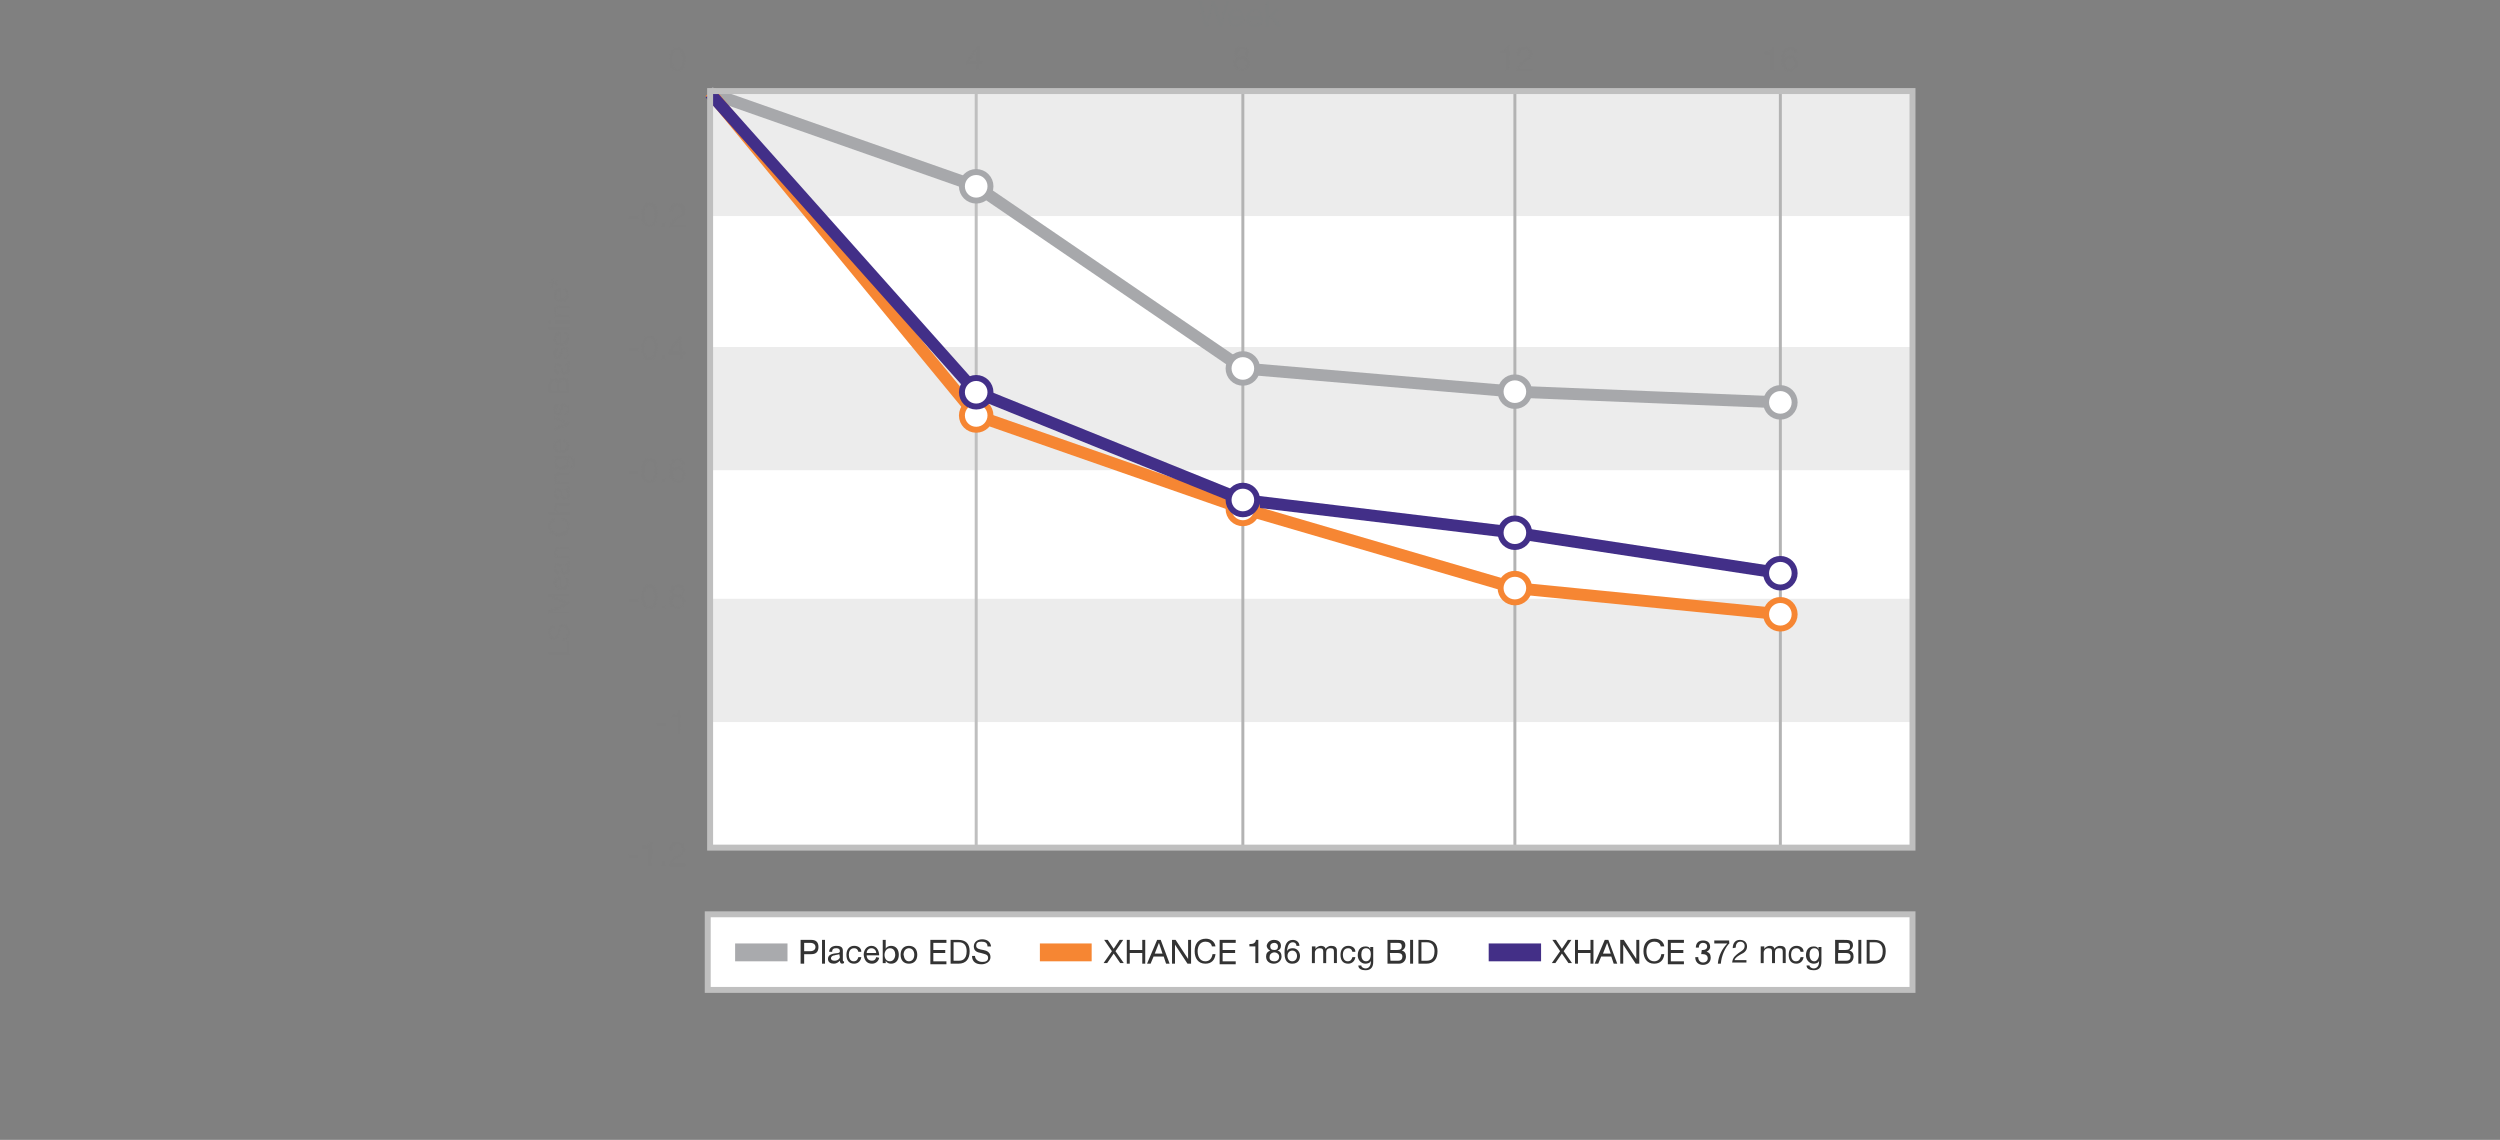 <svg version="1.1" id="Layer_1" xmlns="http://www.w3.org/2000/svg" x="0" y="0" viewBox="0 0 420 191.5" xml:space="preserve"><rect x="0" y="0" width="420" height="191.5" fill="#808080" stroke="none"/><style type="text/css">.st0{stroke:#bfbfbf;stroke-miterlimit:10}.st0,.st1{fill:#fff}.st2{opacity:.3;fill:#bfbfbf;enable-background:new}.st3,.st4{fill:none;stroke:#b3b3b3;stroke-width:.5;stroke-miterlimit:10}.st4{stroke:#bfbfbf}.st5,.st6,.st7{stroke:#a7a8ab;stroke-miterlimit:10}.st5{stroke-width:2;fill:none}.st6,.st7{fill:#fff}.st7{fill:none;stroke:#f68633;stroke-width:2}.st10,.st11,.st8,.st9{stroke:#422f88;stroke-miterlimit:10}.st8{stroke-width:2;fill:none}.st10,.st11,.st9{fill:#fff}.st10,.st11{stroke:#f68633}.st11{fill:none;stroke:#bfbfbf}.st12{fill:#7f7f7f}.st13{fill:#7f8080}.st14{fill:#333}.st15,.st16,.st17{fill:none;stroke:#a9aaad;stroke-width:3;stroke-miterlimit:10}.st16,.st17{stroke:#f68633}.st17{stroke:#432f87}</style><path class="st0" d="M118.9 153.6h202.4v12.7H118.9z"/><path class="st1" d="M119.3 142.4V15.3h202v127.1z"/><path class="st2" d="M119.3 15.6h202.1v20.7H119.3zM119.3 58.3h202.1V79H119.3zM119.3 100.6h202.1v20.7H119.3z"/><path class="st3" d="M119.3 15.4v127M208.8 15.4v127M254.5 15.4v127M299.1 15.4v127"/><path class="st4" d="M164 15.6v126.8"/><path class="st5" d="M119.3 15.6L164 31.3l44.8 30.6 45.7 3.9 44.6 1.8"/><circle class="st6" cx="208.8" cy="61.9" r="2.4"/><circle class="st6" cx="254.5" cy="65.8" r="2.4"/><circle class="st6" cx="299.1" cy="67.6" r="2.4"/><path class="st7" d="M119.3 15.5L164 69.8l44.7 15.6 45.8 13.4 44.6 4.4"/><path class="st8" d="M119.3 15.7L164 65.9 208.8 84l45.7 5.5 44.6 6.8"/><circle class="st9" cx="254.5" cy="89.5" r="2.4"/><circle class="st10" cx="164" cy="69.8" r="2.4"/><circle class="st10" cx="208.8" cy="85.5" r="2.4"/><circle class="st9" cx="208.8" cy="84" r="2.4"/><circle class="st6" cx="164" cy="31.3" r="2.4"/><circle class="st10" cx="299.1" cy="103.2" r="2.4"/><circle class="st9" cx="299.1" cy="96.3" r="2.4"/><path class="st11" d="M119.3 142.4V15.3h202v127.1z"/><path class="st12" d="M164.6 10.4h.5v.4h-.5v.9h-.5v-.9h-1.8v-.5l1.8-2.6h.4v2.7h.1zm-.5 0v-2l-1.3 2h1.3zM208.6 7.8c.9 0 1.2.5 1.2 1 0 .4-.2.7-.6.8.5.2.7.5.7 1 0 .8-.6 1.2-1.3 1.2-.8 0-1.4-.4-1.4-1.2 0-.5.3-.8.7-1-.3-.1-.6-.5-.6-.8.1-.7.7-1 1.3-1zm0 3.7c.5 0 .8-.3.8-.8 0-.4-.4-.8-.8-.8-.5 0-.9.3-.9.8.1.5.4.8.9.8zm0-2c.4 0 .7-.2.7-.6 0-.4-.3-.6-.7-.6s-.7.2-.7.6c0 .4.3.6.7.6zM253.5 11.8h-.5V8.9h-1v-.4c.6 0 1.1-.1 1.2-.8h.4l-.1 4.1zM254.8 9.2c0-.8.4-1.4 1.3-1.4.7 0 1.3.4 1.3 1.2 0 .7-.5 1.1-1 1.4-.5.3-1 .6-1.1 1.1h2.1v.4h-2.6c.1-1 .6-1.3 1.1-1.7.7-.4 1-.7 1-1.2 0-.4-.4-.7-.8-.7-.6 0-.8.5-.8 1h-.5v-.1zM298 11.9h-.5V9.1h-1v-.4c.6 0 1.1-.1 1.2-.8h.4v4h-.1zM301.5 8.9c0-.4-.3-.6-.7-.6-.8 0-1 .9-1 1.5.2-.4.6-.5 1-.5.8 0 1.2.6 1.2 1.3 0 .6-.3 1.4-1.3 1.4-1.2 0-1.4-1.1-1.4-1.9 0-1.1.3-2.2 1.5-2.2.7 0 1.1.4 1.1 1h-.4zm-1.6 1.8c0 .5.3.9.8.9s.8-.4.8-.9-.3-.9-.8-.9-.8.4-.8.9zM105.6 143.6h1.6v.5h-1.6v-.5zM109.5 145.4h-.5v-2.9h-1v-.4c.6 0 1.1-.1 1.2-.8h.4l-.1 4.1zM111.2 144.8h.6v.6h-.6v-.6zM112.5 142.8c0-.8.4-1.4 1.3-1.4.7 0 1.3.4 1.3 1.2 0 .7-.5 1.1-1 1.4-.5.3-1 .6-1.1 1.1h2.1v.4h-2.6c.1-1 .6-1.3 1.1-1.7.7-.4 1-.7 1-1.2 0-.4-.4-.7-.8-.7-.6 0-.8.5-.8 1h-.5v-.1zM110.3 121.6h1.6v.5h-1.6v-.5zM114.3 123.4h-.5v-2.9h-1v-.4c.6 0 1.1-.1 1.2-.8h.4l-.1 4.1zM105.6 100.5h1.6v.5h-1.6v-.5zM109.1 98.2c1.3 0 1.3 1.2 1.3 2.1s-.1 2-1.3 2c-1.3 0-1.3-1.2-1.3-2 0-.9 0-2.1 1.3-2.1zm0 3.7c.8 0 .8-1 .8-1.6s0-1.6-.8-1.6-.8 1-.8 1.6c0 .6 0 1.6.8 1.6zM111.2 101.7h.6v.6h-.6v-.6zM113.8 98.2c.9 0 1.2.5 1.2 1 0 .4-.2.7-.6.8.5.2.7.5.7 1 0 .8-.6 1.2-1.3 1.2-.8 0-1.4-.4-1.4-1.2 0-.5.3-.8.7-1-.3-.1-.6-.5-.6-.8.1-.6.7-1 1.3-1zm.1 3.7c.5 0 .8-.3.8-.8 0-.4-.4-.8-.8-.8-.5 0-.9.3-.9.8s.4.8.9.8zm0-2c.4 0 .7-.2.7-.6s-.3-.6-.7-.6c-.4 0-.7.2-.7.6-.1.4.3.6.7.6zM105.6 79.2h1.6v.5h-1.6v-.5zM109.1 77c1.3 0 1.3 1.2 1.3 2.1s-.1 2-1.3 2c-1.3 0-1.3-1.2-1.3-2 0-.9 0-2.1 1.3-2.1zm0 3.7c.8 0 .8-1 .8-1.6s0-1.6-.8-1.6-.8 1-.8 1.6c0 .6 0 1.6.8 1.6zM111.2 80.4h.6v.6h-.6v-.6zM114.6 78c0-.4-.3-.6-.7-.6-.8 0-1 .9-1 1.5.2-.4.6-.5 1-.5.8 0 1.2.6 1.2 1.3 0 .6-.3 1.4-1.3 1.4-1.2 0-1.4-1.1-1.4-1.9 0-1.1.3-2.2 1.5-2.2.7 0 1.1.4 1.1 1h-.4zm-1.5 1.8c0 .5.3.9.8.9s.8-.4.8-.9-.3-.9-.8-.9c-.6 0-.8.4-.8.9zM105.6 58.6h1.6v.5h-1.6v-.5zM109.1 56.4c1.3 0 1.3 1.2 1.3 2.1 0 .9-.1 2-1.3 2-1.3 0-1.3-1.2-1.3-2 0-.9 0-2.1 1.3-2.1zm0 3.7c.8 0 .8-1 .8-1.6s0-1.6-.8-1.6-.8 1-.8 1.6c0 .6 0 1.6.8 1.6zM111.2 59.8h.6v.6h-.6v-.6zM114.6 59.1h.5v.4h-.5v.9h-.5v-.9h-1.8V59l1.8-2.6h.4l.1 2.7zm-.4 0v-2l-1.3 2h1.3z"/><g><path class="st12" d="M105.6 36.2h1.6v.5h-1.6v-.5zM109.1 34c1.3 0 1.3 1.2 1.3 2.1 0 .9-.1 2-1.3 2-1.3 0-1.3-1.2-1.3-2 0-.9 0-2.1 1.3-2.1zm0 3.7c.8 0 .8-1 .8-1.6s0-1.6-.8-1.6-.8 1-.8 1.6c0 .6 0 1.6.8 1.6zM111.2 37.4h.6v.6h-.6v-.6zM112.5 35.5c0-.8.4-1.4 1.3-1.4.7 0 1.3.4 1.3 1.2 0 .7-.5 1.1-1 1.4-.5.3-1 .6-1.1 1.1h2.1v.4h-2.6c.1-1 .6-1.3 1.1-1.7.7-.4 1-.7 1-1.2 0-.4-.4-.7-.8-.7-.6 0-.8.5-.8 1l-.5-.1z"/></g><g><path class="st12" d="M92.2 110.1v-.5h3v-1.8h.4v2.2h-3.4v.1zM93.2 105.5c-.5.1-.7.4-.7.8s.1.8.6.8c.4 0 .5-.5.6-1.1.1-.5.3-1.1 1-1.1s1 .7 1 1.3c0 .8-.4 1.4-1.2 1.4v-.4c.6 0 .8-.5.8-1 0-.4-.1-.9-.6-.9s-.5.5-.7 1.1c-.1.5-.3 1.1-.9 1.1-.7 0-1-.6-1-1.2 0-.7.3-1.2 1.1-1.2v.4zM92.2 103.1v-.6l2.8-1.1-2.8-1.1v-.6h3.4v.4h-2.8l2.8 1.1v.4l-2.8 1.1h2.8v.4h-3.4zM94.8 96.9c.5.1.8.5.8 1 0 .8-.5 1.2-1.3 1.2-.7 0-1.3-.5-1.3-1.2 0-.9.8-1.1 1.4-1.1v1.8c.4 0 .8-.2.8-.8 0-.3-.2-.6-.5-.6l.1-.3zm-.7.4c-.4 0-.7.3-.7.7 0 .4.3.7.7.7v-1.4zM95.6 94.3c0 .1.1.2.1.3 0 .2-.1.3-.4.3.3.2.4.5.4.9s-.2.8-.7.8c-.6 0-.7-.4-.8-.8-.1-.4-.1-.8-.4-.8-.4 0-.4.3-.4.5 0 .3.1.6.5.6v.4c-.6 0-.8-.5-.8-1 0-.4.1-.9.7-.9H95c.2 0 .3 0 .3-.1v-.1h.3v-.1zm-1.3.6c.1.2.1.5.2.7 0 .3.1.5.4.5s.4-.2.4-.5c0-.5-.3-.8-.6-.8h-.4v.1zM93.1 93.9v-.4h.4c-.3-.2-.4-.4-.4-.8 0-.6.4-.8.9-.8h1.6v.4h-1.7c-.3 0-.5.2-.5.5 0 .5.3.7.8.7h1.4v.4h-2.5zM93.2 87.5c-.5.1-.7.5-.7.9 0 .8.7 1.1 1.4 1.1.8 0 1.4-.3 1.4-1.2 0-.6-.4-.9-1-1V87c.8.1 1.4.6 1.4 1.5 0 1.1-.8 1.6-1.8 1.6s-1.8-.6-1.8-1.6c0-.7.4-1.3 1.1-1.4v.4zM92.2 86.5v-.4h1.3c-.3-.1-.4-.5-.4-.8 0-.6.4-.8.9-.8h1.6v.4h-1.7c-.3 0-.5.2-.5.5 0 .5.3.7.8.7h1.4v.4h-3.4zM95.6 81.7c0 .1.1.2.1.3 0 .2-.1.3-.4.3.3.2.4.5.4.9s-.2.8-.7.8c-.6 0-.7-.4-.8-.8-.1-.4-.1-.8-.4-.8-.4 0-.4.3-.4.5 0 .3.1.6.5.6v.4c-.6 0-.8-.5-.8-1 0-.4.1-.9.7-.9H95c.2 0 .3 0 .3-.1v-.1l.3-.1c0 .1 0 0 0 0zm-1.3.7c.1.2.1.5.2.7 0 .3.1.5.4.5s.4-.2.4-.5c0-.5-.3-.8-.6-.8h-.4v.1zM93.1 81.4V81h.4c-.3-.2-.4-.4-.4-.8 0-.6.4-.8.9-.8h1.6v.4h-1.7c-.3 0-.5.2-.5.5 0 .5.3.7.8.7h1.4v.4h-2.5zM95.4 76.6c.8 0 1.2.4 1.2 1.1 0 .5-.2 1-.7 1v-.4c.3 0 .4-.4.4-.6 0-.5-.4-.7-.9-.7h-.2c.3.1.4.5.4.8 0 .7-.6 1.1-1.2 1.1s-1.3-.3-1.3-1.1c0-.3.1-.6.4-.7h-.4v-.4h2.3v-.1zm-1.1.4c-.4 0-.9.2-.9.7s.4.7.9.7c.4 0 .9-.2.9-.7.1-.5-.4-.7-.9-.7zM94.8 73.9c.5.1.8.5.8 1 0 .8-.5 1.2-1.3 1.2-.7 0-1.3-.5-1.3-1.2 0-.9.8-1.1 1.4-1.1v1.8c.4 0 .8-.2.8-.8 0-.3-.2-.6-.5-.6l.1-.3zm-.7.4c-.4 0-.7.3-.7.7 0 .4.3.7.7.7v-1.4zM95.6 71v.4l-2.5.9v-.5l2-.7-2-.7V70l2.5 1zM94.8 69.5c.4 0 .5-.3.5-.7 0-.3-.1-.6-.4-.6s-.4.4-.5.8-.2.8-.7.8-.7-.5-.7-.9c0-.5.2-1 .8-1v.4c-.3 0-.4.3-.4.6 0 .2.1.5.3.5.3 0 .3-.4.4-.8s.2-.8.7-.8c.6 0 .8.5.8 1 0 .6-.2 1-.8 1v-.3zM92.2 66v-1.2c0-.3 0-.7.1-.9.1-.2.4-.4.7-.4.4 0 .6.2.8.5.1-.4.4-.6.8-.6.5 0 1 .4 1 1V66h-3.4zm1.5-.4v-.9c0-.5-.2-.7-.5-.7-.5 0-.5.3-.5.7v.9h1zm1.5 0v-1.1c0-.4-.2-.6-.6-.6s-.6.4-.6.7v1h1.2zM95.6 60.7c0 .1.1.2.1.3 0 .2-.1.3-.4.3.3.2.4.5.4.9s-.2.8-.7.8c-.6 0-.7-.4-.8-.8-.1-.4-.1-.8-.4-.8-.4 0-.4.3-.4.5 0 .3.1.6.5.6v.4c-.6 0-.8-.5-.8-1 0-.4.1-.9.7-.9H95c.2 0 .3 0 .3-.1v-.1h.3v-.1zm-1.3.6c.1.2.1.5.2.7 0 .3.1.5.4.5s.4-.2.4-.5c0-.5-.3-.8-.6-.8l-.4.1zM94.8 60c.4 0 .5-.3.5-.7 0-.3-.1-.6-.4-.6s-.4.4-.5.8c-.1.4-.2.8-.7.8s-.7-.5-.7-.9c0-.5.2-1 .8-1v.4c-.3 0-.4.3-.4.6 0 .2.1.5.3.5.3 0 .3-.4.4-.8.1-.4.2-.8.7-.8.6 0 .8.5.8 1 0 .6-.2 1-.8 1V60zM94.8 55.8c.5.1.8.5.8 1 0 .8-.5 1.2-1.3 1.2-.7 0-1.3-.5-1.3-1.2 0-.9.8-1.1 1.4-1.1v1.8c.4 0 .8-.2.8-.8 0-.3-.2-.6-.5-.6l.1-.3zm-.7.4c-.4 0-.7.3-.7.7s.3.7.7.7v-1.4zM92.2 55.4V55h3.4v.4h-3.4zM92.7 53.9v.4h-.5v-.4h.5zm.4.4v-.4h2.5v.4h-2.5zM93.1 53.3v-.4h.4c-.3-.2-.4-.4-.4-.8 0-.6.4-.8.9-.8h1.6v.4h-1.7c-.3 0-.5.2-.5.5 0 .5.3.7.8.7h1.4v.4h-2.5zM94.8 48.5c.5.1.8.5.8 1 0 .8-.5 1.2-1.3 1.2-.7 0-1.3-.5-1.3-1.2 0-.9.8-1.1 1.4-1.1v1.8c.4 0 .8-.2.8-.8 0-.3-.2-.6-.5-.6l.1-.3zm-.7.4c-.4 0-.7.3-.7.7s.3.7.7.7v-1.4zM92.2 47.7v-.3h.6l-.2-.5.3-.1.2.5.4-.4.2.2-.5.3.5.3-.2.2-.5-.1-.2.5-.3-.1.2-.5h-.5z"/></g><circle class="st10" cx="254.5" cy="98.8" r="2.4"/><g><path class="st12" d="M113.8 7.9c1.3 0 1.3 1.2 1.3 2.1s-.1 2-1.3 2c-1.3 0-1.3-1.2-1.3-2 0-.9.1-2.1 1.3-2.1zm0 3.7c.8 0 .8-1 .8-1.6s0-1.6-.8-1.6-.8 1-.8 1.6 0 1.6.8 1.6z"/></g><g><path class="st13" d="M205.3 4.4h-.5l-1-3.4-.9 3.4h-.6l-1-4.1h.6l.8 3.4.9-3.4h.6l.9 3.4.8-3.4h.5l-1.1 4.1zM209 3.5c-.1.6-.6 1-1.3 1-.9 0-1.4-.6-1.4-1.5s.6-1.5 1.4-1.5c1 0 1.4 1 1.3 1.7h-2.2c0 .5.3 1 .9 1 .4 0 .7-.2.8-.6l.5-.1zm-.4-.9c0-.5-.4-.8-.8-.8-.5 0-.8.4-.8.8h1.6zM212.1 3.5c-.1.6-.6 1-1.3 1-.9 0-1.4-.6-1.4-1.5s.6-1.5 1.4-1.5c1 0 1.4 1 1.3 1.7h-2.2c0 .5.3 1 .9 1 .4 0 .7-.2.8-.6l.5-.1zm-.5-.9c0-.5-.4-.8-.8-.8-.5 0-.8.4-.8.8h1.6zM212.7.3h.5v2.4l1.3-1.3h.6l-1.2 1.1 1.3 1.9h-.6l-1-1.5-.5.4v1.1h-.5l.1-4.1z"/></g><g><path class="st14" d="M134.5 157.9h1.8c.8 0 1.2.4 1.2 1.2s-.4 1.2-1.2 1.2h-1.2v1.6h-.6v-4zm.6 1.9h1c.6 0 .9-.3.9-.7s-.3-.7-.9-.7h-1v1.4zM138.1 157.9h.5v4h-.5v-4zM141.8 161.8c-.1 0-.2.1-.3.1-.2 0-.4-.1-.4-.5-.3.3-.6.5-1 .5-.5 0-1-.2-1-.8s.5-.8 1-.9c.5-.1 1 0 1-.4s-.3-.5-.6-.5c-.4 0-.7.1-.7.6h-.5c0-.7.6-1 1.2-1 .5 0 1.1.1 1.1.8v1.5c0 .2 0 .3.1.3h.1v.3zm-.8-1.5c-.2.1-.6.1-.8.2-.3 0-.6.2-.6.5s.3.4.6.4c.6 0 .9-.4.9-.6l-.1-.5zM144.2 159.9c-.1-.4-.3-.6-.7-.6-.7 0-.9.6-.9 1.1s.2 1.1.8 1.1c.5 0 .7-.3.8-.7h.5c-.1.7-.6 1.1-1.2 1.1-.9 0-1.3-.6-1.3-1.5s.5-1.5 1.3-1.5c.6 0 1.2.3 1.2 1h-.5zM147.7 160.9c-.1.6-.6 1-1.2 1-.9 0-1.3-.6-1.4-1.5 0-.9.6-1.5 1.3-1.5 1 0 1.3 1 1.3 1.6h-2.1c0 .5.3.9.9.9.4 0 .6-.2.7-.6l.5.1zm-.5-.8c0-.5-.4-.8-.8-.8-.5 0-.8.4-.8.8h1.6zM148.3 157.9h.5v1.5c.1-.3.5-.5.9-.5.9 0 1.3.7 1.3 1.5s-.4 1.5-1.3 1.5c-.3 0-.7-.1-.9-.5v.4h-.5v-3.9zm1.2 1.4c-.6 0-.9.6-.9 1.1 0 .6.3 1.1.9 1.1s.9-.6.9-1.1-.2-1.1-.9-1.1zM152.7 158.9c.9 0 1.4.6 1.4 1.5s-.5 1.5-1.4 1.5-1.4-.6-1.4-1.5.5-1.5 1.4-1.5zm0 2.6c.5 0 .9-.4.9-1.1 0-.7-.4-1.1-.9-1.1s-.9.4-.9 1.1c.1.7.4 1.1.9 1.1zM156.3 157.9h2.7v.5h-2.2v1.2h2v.5h-2v1.4h2.2v.5h-2.7v-4.1zM159.7 157.9h1.3c1.2 0 1.9.6 1.9 1.9 0 1.3-.6 2.1-1.9 2.1h-1.3v-4zm.5 3.5h.9c.4 0 1.3-.1 1.3-1.6 0-.9-.4-1.5-1.3-1.5h-.9v3.1zM165.9 159c0-.6-.4-.8-1-.8-.5 0-.9.1-.9.7 0 .5.6.6 1.2.7.6.1 1.2.4 1.2 1.2s-.8 1.2-1.5 1.2c-.9 0-1.6-.4-1.6-1.4h.5c0 .6.6 1 1.2 1 .5 0 1-.1 1-.7s-.6-.6-1.2-.8c-.6-.1-1.2-.3-1.2-1.1s.7-1.2 1.4-1.2c.8 0 1.4.4 1.5 1.2h-.6z"/></g><g><path class="st14" d="M186.8 159.8l-1.3-1.9h.6l1 1.5 1-1.5h.6l-1.3 1.9 1.4 2h-.6l-1.1-1.6-1.1 1.6h-.6l1.4-2zM189.3 157.9h.5v1.7h2.1v-1.7h.5v4h-.5v-1.8h-2.1v1.8h-.5v-4zM194.4 157.9h.6l1.5 4h-.6l-.4-1.2h-1.7l-.5 1.2h-.6l1.7-4zm-.4 2.3h1.3l-.6-1.8-.7 1.8zM196.9 157.9h.6l2.1 3.2v-3.2h.5v4h-.6l-2.1-3.2v3.2h-.5v-4zM203.6 159c-.1-.6-.6-.8-1.1-.8-.9 0-1.3.8-1.3 1.6 0 .9.4 1.7 1.3 1.7.7 0 1.1-.5 1.2-1.2h.5c-.1 1-.7 1.6-1.7 1.6-1.2 0-1.8-.9-1.8-2.1s.6-2.1 1.9-2.1c.8 0 1.5.5 1.6 1.3h-.6zM204.9 157.9h2.7v.5h-2.2v1.2h2.1v.5h-2.1v1.4h2.2v.5h-2.7v-4.1zM211.4 161.8h-.5V159h-1v-.4c.6 0 1-.1 1.1-.7h.4v3.9zM214 157.9c.9 0 1.2.5 1.2 1 0 .4-.2.7-.6.8.5.1.7.5.7 1 0 .7-.6 1.2-1.3 1.2s-1.3-.4-1.3-1.2c0-.5.2-.8.7-1-.3-.1-.6-.5-.6-.8.1-.6.6-1 1.2-1zm.1 3.6c.5 0 .8-.3.8-.8 0-.4-.4-.7-.8-.7s-.8.3-.8.7c-.1.5.2.8.8.8zm0-1.9c.4 0 .6-.2.6-.6 0-.4-.3-.6-.6-.6-.4 0-.7.2-.7.6 0 .4.2.6.7.6zM217.8 158.9c0-.4-.3-.6-.6-.6-.8 0-.9.9-1 1.5.2-.4.6-.5 1-.5.7 0 1.2.6 1.2 1.3 0 .6-.3 1.3-1.3 1.3-1.2 0-1.3-1.1-1.3-1.9 0-1.1.3-2.1 1.4-2.1.6 0 1.1.4 1.1 1h-.5zm-1.5 1.7c0 .5.3.9.8.9s.8-.4.8-.9-.3-.9-.8-.9-.8.4-.8.9zM220.5 159h.5v.4c.2-.3.6-.5.9-.5s.7.1.8.5c.2-.3.6-.5.9-.5.6 0 1 .2 1 .8v2.1h-.5v-1.9c0-.4-.1-.6-.6-.6s-.7.3-.7.7v1.8h-.5v-1.9c0-.4-.1-.6-.6-.6-.6 0-.8.5-.8.7v1.8h-.5V159h.1zM227.2 159.9c-.1-.4-.3-.6-.7-.6-.7 0-.9.6-.9 1.1s.2 1.1.8 1.1c.5 0 .7-.3.8-.7h.5c-.1.7-.6 1.1-1.2 1.1-.9 0-1.3-.6-1.3-1.5s.5-1.5 1.3-1.5c.6 0 1.2.3 1.2 1h-.5zM230.7 161.6c0 .9-.4 1.4-1.3 1.4-.6 0-1.2-.2-1.2-.8h.5c0 .3.4.5.7.5.6 0 .9-.5.9-1.1v-.2c-.1.4-.6.5-.9.5-.8 0-1.3-.7-1.3-1.4s.3-1.5 1.3-1.5c.4 0 .7.1.8.5v-.4h.5v2.5zm-.4-1.3c0-.5-.2-1-.8-1s-.8.5-.8 1.1c0 .5.2 1.1.8 1.1s.8-.6.8-1.2zM233.1 157.9h1.4c.4 0 .8 0 1.1.1s.5.4.5.8-.2.7-.6.9c.5.1.7.5.7 1 0 .6-.4 1.2-1.2 1.2h-1.9v-4zm.5 1.7h1.1c.6 0 .8-.2.8-.6 0-.6-.4-.6-.8-.6h-1.1v1.2zm0 1.8h1.3c.5 0 .7-.3.7-.7 0-.5-.4-.6-.9-.6h-1.2l.1 1.3zM236.9 157.9h.5v4h-.5v-4zM238.3 157.9h1.3c1.2 0 1.9.6 1.9 1.9 0 1.3-.6 2.1-1.9 2.1h-1.3v-4zm.5 3.5h.9c.4 0 1.3-.1 1.3-1.6 0-.9-.4-1.5-1.3-1.5h-.9v3.1z"/></g><g><path class="st14" d="M262.1 159.8l-1.3-1.9h.6l1 1.5 1-1.5h.6l-1.3 1.9 1.4 2h-.6l-1.1-1.6-1.1 1.6h-.6l1.4-2zM264.6 157.9h.5v1.7h2.1v-1.7h.5v4h-.5v-1.8h-2.1v1.8h-.5v-4zM269.6 157.9h.6l1.5 4h-.6l-.4-1.2H269l-.5 1.2h-.6l1.7-4zm-.3 2.3h1.3l-.6-1.8-.7 1.8zM272.2 157.9h.6l2.1 3.2v-3.2h.5v4h-.6l-2.1-3.2v3.2h-.5v-4zM279 159c-.1-.6-.6-.8-1.1-.8-.9 0-1.3.8-1.3 1.6 0 .9.4 1.7 1.3 1.7.7 0 1.1-.5 1.2-1.2h.5c-.1 1-.7 1.6-1.7 1.6-1.2 0-1.8-.9-1.8-2.1s.6-2.1 1.9-2.1c.8 0 1.5.5 1.6 1.3h-.6zM280.2 157.9h2.7v.5h-2.2v1.2h2.1v.5h-2.1v1.4h2.2v.5h-2.7v-4.1zM285.9 159.6h.2c.4 0 .7-.2.7-.6s-.3-.6-.7-.6c-.5 0-.7.4-.7.8h-.5c0-.7.4-1.2 1.2-1.2.7 0 1.2.3 1.2 1.1 0 .3-.2.6-.6.8.5.1.7.5.7 1 0 .8-.6 1.2-1.3 1.2-.8 0-1.3-.5-1.3-1.3h.5c0 .5.3.9.8.9s.8-.3.8-.7c0-.5-.4-.7-.8-.7h-.3l.1-.7zM290.6 158.4c-.8.8-1.4 2.2-1.5 3.5h-.5c.1-1.3.7-2.5 1.6-3.4H288v-.5h2.5v.4h.1zM291.1 159.3c0-.8.4-1.4 1.2-1.4.7 0 1.2.4 1.2 1.1 0 .7-.5 1.1-1 1.3-.5.3-1 .6-1.1 1h2v.4H291c.1-.9.6-1.2 1.1-1.6.6-.4 1-.6 1-1.2 0-.4-.3-.7-.7-.7-.6 0-.8.5-.8 1l-.5.1zM295.9 159h.5v.4c.2-.3.6-.5.9-.5.4 0 .7.1.8.5.2-.3.6-.5.9-.5.6 0 1 .2 1 .8v2.1h-.5v-1.9c0-.4-.1-.6-.6-.6s-.7.3-.7.7v1.8h-.5v-1.9c0-.4-.1-.6-.6-.6-.6 0-.8.5-.8.7v1.8h-.5V159h.1zM302.5 159.9c-.1-.4-.3-.6-.7-.6-.7 0-.9.6-.9 1.1s.2 1.1.8 1.1c.5 0 .7-.3.8-.7h.5c-.1.7-.6 1.1-1.2 1.1-.9 0-1.3-.6-1.3-1.5s.5-1.5 1.3-1.5c.6 0 1.2.3 1.2 1h-.5zM306 161.6c0 .9-.4 1.4-1.3 1.4-.6 0-1.2-.2-1.2-.8h.5c0 .3.4.5.7.5.6 0 .9-.5.9-1.1v-.2c-.1.4-.6.5-.9.5-.8 0-1.3-.7-1.3-1.4s.3-1.5 1.3-1.5c.4 0 .7.1.8.5v-.4h.5v2.5zm-.4-1.3c0-.5-.2-1-.8-1s-.8.5-.8 1.1c0 .5.2 1.1.8 1.1.5 0 .8-.6.8-1.2zM308.3 157.9h1.4c.4 0 .8 0 1.1.1.3.1.5.4.5.8s-.2.7-.6.9c.5.1.7.5.7 1 0 .6-.4 1.2-1.2 1.2h-1.9v-4zm.6 1.7h1.1c.6 0 .8-.2.8-.6 0-.6-.4-.6-.8-.6h-1.1v1.2zm0 1.8h1.3c.5 0 .7-.3.7-.7 0-.5-.4-.6-.9-.6h-1.2v1.3h.1zM312.2 157.9h.5v4h-.5v-4zM313.6 157.9h1.3c1.2 0 1.9.6 1.9 1.9 0 1.3-.6 2.1-1.9 2.1h-1.3v-4zm.5 3.5h.9c.4 0 1.3-.1 1.3-1.6 0-.9-.4-1.5-1.3-1.5h-.9v3.1z"/></g><path class="st15" d="M123.5 160h8.8"/><path class="st16" d="M174.7 160h8.7"/><path class="st17" d="M250.1 160h8.8"/><circle class="st9" cx="164" cy="65.9" r="2.4"/></svg>